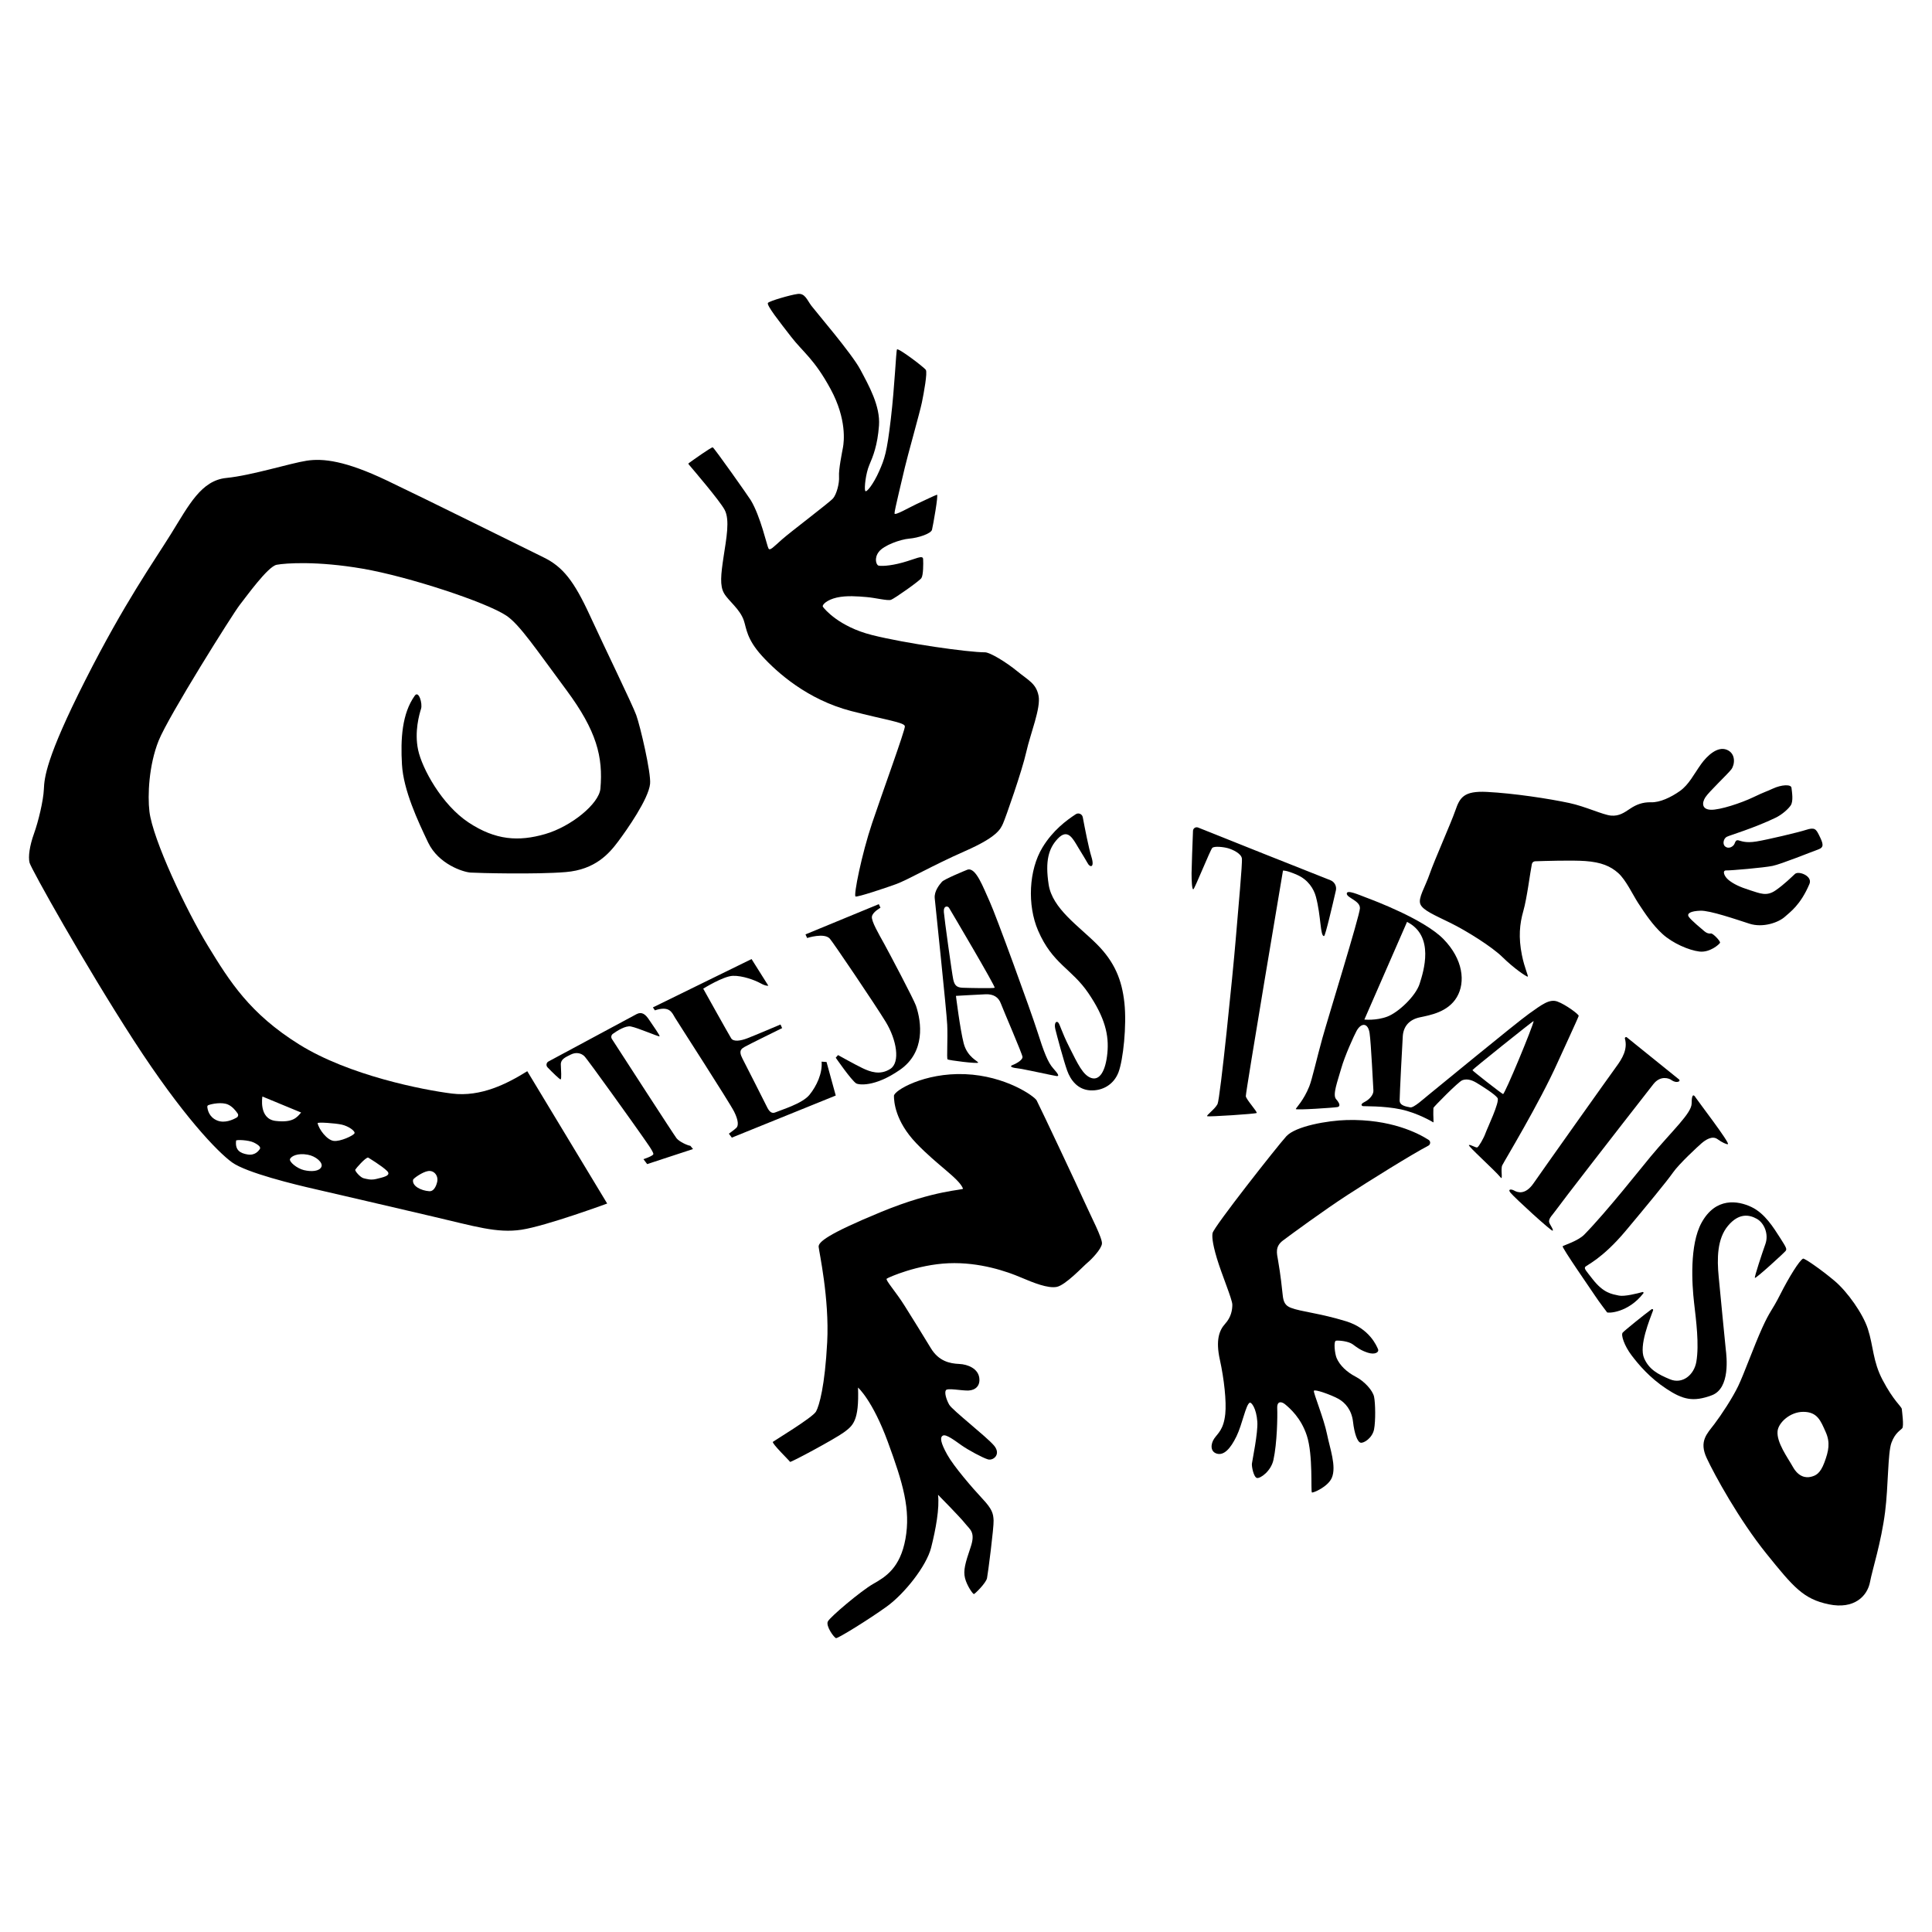 <?xml version="1.0" encoding="UTF-8"?><svg xmlns="http://www.w3.org/2000/svg" id="Design" viewBox="0 0 1000 1000"><defs><style> .cls-1 { fill: currentColor; } </style></defs><path class="cls-1" d="M941.515,432.236c-1.548-3.11-2.277-4.149-6.745-2.681-3.632,1.193-19.894,5.064-25.681,6-5.787.936-8-.341-9.276-.596-1.277-.255-1.532.511-2.043,1.787-.51,1.277-2.866,2.978-4.851,1.362-1.489-1.213-.81-4.144.892-4.995s13.734-4.341,25.151-9.814c3.62-1.735,6.791-4.738,7.922-6.447,1.442-2.18.648-6.839.381-9.118-.218-1.861-5.14-1.649-9.718.483-3.654,1.701-3.862,1.465-10.075,4.443-6.212,2.979-17.276,6.638-21.957,6.468-4.681-.17-4.681-3.574-2.809-6.468,1.872-2.894,11.66-12.085,13.447-14.468,1.787-2.383,2.468-8.17-2.383-10.128s-10.26,3.22-13.255,7.404c-3.851,5.379-6.319,10.638-11,13.958-4.681,3.319-10.383,5.958-14.851,5.83-4.468-.128-7.788,1.234-10.851,3.277-3.064,2.042-5.745,4-9.958,3.617-4.213-.383-13.2-4.723-21.575-6.511-10.766-2.298-28.723-5.021-42.638-5.745-12.027-.625-14.042,2.936-16.34,9.574s-10.851,25.787-13.277,32.809c-2.425,7.021-6.127,12.511-4.851,15.702,1.277,3.191,7.404,5.702,15.702,9.787,8.298,4.085,21.32,12.264,26.663,17.5,6.426,6.298,12.528,10.245,13.167,10.245.638,0-1.582-4.217-2.979-11.234-1.83-9.191-1.18-15.997.766-22.809,1.873-6.553,3.482-19.653,4.401-24.228.165-.82.863-1.412,1.698-1.442,4.593-.162,19.156-.616,25.986-.118,8.17.596,13.021,2.638,17.021,6.213,4,3.574,7.574,11.319,10.298,15.489,3.715,5.688,7.581,11.48,12.638,16.085,5.234,4.766,13.579,8.366,19.026,9.047,5.447.681,10.387-3.761,10.727-4.528.34-.766-3.67-4.987-4.691-4.816-1.021.17-2.211-.129-3.402-1.15-1.191-1.021-6.894-5.702-8.085-7.489-1.192-1.787,1.106-2.979,6.042-3.149,4.936-.17,18.468,4.51,25.362,6.723,6.894,2.213,15.06-.499,18.596-3.808,2.147-2.01,7.787-5.681,12.468-16.787,1.718-4.076-5.574-6.894-7.489-5.17-1.571,1.414-5.532,5.426-10.127,8.574s-7.937,1.511-13.021-.085c-5.581-1.751-8.681-3.319-11.149-5.277-2.468-1.958-3.489-5.106-1.276-5.021,2.212.085,19.447-1.404,23.957-2.341,4.511-.936,19.6-7.063,23.634-8.504,3.175-1.134,2.664-2.922.409-7.453Z"/><path class="cls-1" d="M283.398,552.444c-.877-.924-.637-2.423.485-3.027,9.004-4.846,43.263-23.281,45.59-24.5,2.681-1.404,4.596,0,6.511,2.936,1.915,2.936,5.872,8.298,5.362,8.553s-10.979-4.34-14.809-5.106c-2.729-.546-7.056,2.192-9.319,3.812-.852.61-1.069,1.776-.5,2.656,5.507,8.52,32.177,49.76,33.436,51.362,1.404,1.787,5.526,3.704,7.17,3.94l1.384,1.677-23.745,7.787-1.915-2.553s4.723-1.532,5.106-2.553c.383-1.021-4.213-7.149-6.128-9.957s-27.957-39.319-29.617-40.851c-1.66-1.532-4.213-2.17-7.021-.766-2.809,1.404-5.234,2.426-5.106,5.234.128,2.809.426,7.362-.085,7.617-.362.181-4.548-3.89-6.799-6.26Z"/><path class="cls-1" d="M337.941,521.428l51.064-25.021,8.681,13.787s-1.191.34-4.085-1.277-9.362-4-14.298-3.83c-4.936.17-15.319,6.638-15.319,6.638,0,0,13.277,23.83,14.468,25.702,1.191,1.872,4.766,1.362,8.34,0,3.574-1.362,17.191-7.149,17.191-7.149l.851,1.872s-18.043,8.851-19.404,9.702c-1.362.851-3.404,1.702-1.191,5.957,2.213,4.255,11.234,22.128,12.255,24.17,1.021,2.043,2.213,4.936,4.936,3.745,2.723-1.191,13.787-4.426,17.532-9.021s6.809-11.234,6.298-17.191l2.553.17,4.766,17.362-53.787,21.787-1.532-2.043s2.894-2.043,3.915-3.064c1.021-1.021,1.191-3.574-1.191-8.34-2.383-4.766-29.106-46.128-30.638-48.681-1.532-2.553-2.723-6.298-10.383-3.745l-1.021-1.532Z"/><path class="cls-1" d="M416.92,483.64l37.957-15.66.851,1.872s-4.085,2.213-4.426,4.596c-.34,2.383,3.574,9.021,6.298,13.957,2.723,4.936,15.414,28.961,16.507,32.171,2.897,8.509,4.94,23.999-8.337,33.19s-21.563,7.696-22.638,6.979c-2.603-1.736-10.553-13.277-10.553-13.277l1.191-1.362s8.819,4.936,12.75,6.809,9.037,3.745,14.314.34c5.277-3.404,3.234-15.149-2.383-24.34-5.617-9.191-27.249-41.178-28.936-43.064-2.894-3.234-11.745-.34-11.745-.34l-.851-1.872Z"/><path class="cls-1" d="M545.09,552.917c-2.723-3.064-4.766-8.34-8.17-19.064-3.404-10.723-21.447-60.255-24.681-67.234-3.234-6.979-7.149-18.213-11.645-16.415-1.118.447-11.844,4.841-13.036,6.202-1.191,1.362-4.085,4.766-3.745,8.51.34,3.745,6.128,58.213,6.468,65.532s-.34,17.362.17,17.872c.511.511,15.66,2.383,15.83,1.702.17-.681-5.617-2.723-7.489-10.042-1.873-7.319-4-24.511-4-24.511,0,0,10.339-.616,15.319-.83,4.097-.177,6.723,1.511,7.915,4.745,1.191,3.234,11.234,26.383,11.234,27.745,0,1.282-2.207,2.998-5.641,4.348-.344.135-.382.61-.053.778.472.24,1.312.505,2.801.662,3.234.341,18.723,3.82,20.426,4.038s1.021-.974-1.702-4.038ZM498.239,511.258c-3.191-.128-4.213-1.404-4.851-4.341-.638-2.936-4.596-31.404-4.851-34.851s2.061-3.203,2.681-2.17c1.149,1.915,24.255,40.979,23.617,41.362-.638.383-13.404.128-16.596,0Z"/><path class="cls-1" d="M560.446,423.005c-.313-1.674-2.224-2.494-3.646-1.557-4.893,3.225-11.796,8.32-17.157,17.086-7.221,11.806-7.969,30.034-2.34,43.106,7.466,17.34,17.343,19.619,26.024,32.385,8.681,12.766,10.742,21.87,9.848,31.061-.894,9.191-3.957,14.298-8.298,12.894-4.34-1.404-7.073-7.404-11.324-15.83s-4.863-11.872-5.833-12.894c-.971-1.021-2.247.255-1.481,3.447s4.34,16.468,6.128,21.447c1.787,4.979,5.489,9.83,11.872,10.213,6.383.383,12.255-2.974,14.681-9.338,2.426-6.364,4.34-24.236,3.064-35.981-1.277-11.745-4.979-21.064-14.298-30.383-9.319-9.319-22.979-18.383-24.894-30.766-1.915-12.383.019-18.79,4.645-23.734,5.227-5.586,7.845-.16,10.62,4.457,1.983,3.299,4.394,7.149,4.904,8.17,1.106,2.213,3.83,2.681,1.915-3.447-1.384-4.429-3.413-14.882-4.431-20.337Z"/><path class="cls-1" d="M617.492,430.043c.052-1.335,1.414-2.211,2.651-1.707,10.886,4.435,55.365,22.068,68.507,27.275,2.121.84,3.304,3.093,2.794,5.317-1.727,7.525-5.446,23.455-6.1,23.564-2.043.34-1.532-10.383-4.255-20.426-1.059-3.905-3.915-8.681-9.702-11.234-5.787-2.553-7.319-2.213-7.319-2.213,0,0-19.404,115.064-19.234,116.766.17,1.702,6.128,8.17,5.617,8.681-.511.511-24.766,2.043-25.574,1.702-.809-.34,3.957-3.617,5.319-6.319,1.362-2.702,8-68.149,9.362-84.702,1.362-16.553,3.574-39.872,3.234-42.426-.34-2.553-4.766-4.596-7.149-5.277-2.383-.681-7.149-1.191-8.17-.17-1.021,1.021-8.969,20.809-9.761,21.383-.792.574-.962-4.872-.962-8.277,0-2.645.514-16.076.743-21.938Z"/><path class="cls-1" d="M806.154,518.406c-4.213-1.532-8.17,1.659-14.681,6.255-6.51,4.596-50.681,40.979-52.468,42.383-1.787,1.404-7.277,6.511-9.064,6.128-1.787-.383-5.49-.766-5.49-3.574,0-2.808,1.373-29.71,1.632-33.332.366-5.121,3.426-8.537,8.788-9.686,5.362-1.149,14.602-2.685,19.197-10.472,4.596-7.787,3.192-19.659-6.894-30-10.085-10.34-36.437-20.182-40.042-21.532-3.882-1.453-10.042-4.255-10.042-2.042,0,2.213,6.979,3.659,6.808,7.617-.17,3.957-16.51,56.723-19.404,67.106-2.894,10.383-5.321,21.335-6.809,25.054-2.915,7.286-6.809,11.031-6.979,11.711-.17.681,20.085-.681,21.617-1.021,1.532-.341,1.202-1.872-.761-4.085-1.962-2.213.761-9.191,2.634-15.83,1.872-6.638,6.634-17.036,7.946-19.453,2.354-4.337,5.932-4.428,6.758,1.076.784,5.229,1.807,27.542,1.977,29.683.17,2.141-2,4.694-4.553,5.97-2.553,1.277-1.404,2.043-.894,2.17.511.127,10.723-.22,19.66,1.677,8.936,1.897,16.851,6.748,16.851,6.748,0,0,.127-.383,0-2.425-.128-2.043,0-4.724,0-5.106,0-.383,12.894-13.532,14.936-14.298,2.042-.766,4.444-.426,7.265,1.255,2.821,1.681,9.714,6.022,10.991,7.937,1.277,1.915-5.362,15.719-6.255,18.264s-3.447,6.93-4.213,7.291c-.766.361-3.702-1.682-4.341-1.171-.638.51,13.139,12.774,16.515,16.858,1.103,1.333-.174-4.475.719-6.39.894-1.915,19.191-32.042,28.723-53.362,1.591-3.558,10.723-23.234,10.851-24,.128-.766-6.766-5.872-10.979-7.404ZM706.196,527.726l22.085-50.553c14.426,7.277,8.553,25.66,6.511,32.042-2.043,6.383-10.979,14.809-16.724,16.979-5.745,2.17-11.872,1.532-11.872,1.532ZM777.969,566.288c-.834-.318-15.841-11.99-15.841-12.392,0-.402,31.718-25.799,31.681-25.404-.238,2.54-15.007,38.114-15.841,37.796Z"/><path class="cls-1" d="M842.052,536.923l27.054,21.824c.348.281.279.82-.122,1.018-.74.365-2.09.541-4.17-.931-.708-.501-5.257-2.513-9.042,2.327-21.106,26.993-48.024,61.798-50.067,64.742-2.043,2.944-4.383,4.779-3.83,6.822.298,1.102,2.447,3.936,1.766,4.277-.681.34-19.447-16.787-21.814-19.654-1.583-1.917.367-1.963,1.899-1.112,1.532.851,5.638,2.638,10.081-3.83,3.842-5.593,40.186-56.799,42.611-60.066,3.365-4.533,6.148-9.327,4.634-14.745-.167-.597.514-1.062.997-.672Z"/><path class="cls-1" d="M877.72,568.161c-2.077-3.414-2.106,1.437-2.119,2.969-.043,5.106-9.898,13.904-21.149,27.404-5.196,6.235-22.894,28.715-34.417,40.483-3.248,3.316-10.562,5.517-11.2,6.028-.638.511,15.191,23.211,16.851,25.776,1.66,2.565,5.745,7.926,6.128,8.437.373.498,10.838.417,18.793-9.86.24-.31-.044-.751-.422-.647-2.75.756-9.439,2.445-12.244,1.836-3.574-.776-7.915-1.159-13.66-8.563-3.398-4.379-4.34-5.252-3.83-6.2.511-.948,8.723-4.069,21.064-18.816,10.602-12.67,21.283-25.6,24.411-30.097,3.128-4.498,13.036-13.652,14.823-15.183,1.787-1.532,5.447-4.17,8.255-2.085,2.133,1.583,4.787,2.83,5.362,2.553,1.149-.553-15.873-22.76-16.647-24.032Z"/><path class="cls-1" d="M984.366,729.29c-.128-1.267-4.213-4.118-9.958-15.054-5.091-9.692-4.681-17.362-7.617-26.426-2.528-7.803-10.485-19.128-17.149-24.766-6.664-5.637-15.686-11.915-16.383-11.574-1.935.947-7.319,9.65-11.83,18.57-4.511,8.92-5.106,7.988-9.362,17.39-4.255,9.402-9.362,23.7-12.34,29.913-2.979,6.213-8.681,14.894-12.426,19.83-3.745,4.936-8,8.766-3.915,17.532,4.085,8.766,16.766,31.915,30.894,49.447,14.128,17.532,19.209,23.521,32.316,26.245,13.106,2.723,19.986-4.235,21.348-11.666,1.131-6.174,5.74-20.167,7.783-36.196,1.68-13.182,1.362-30.511,3.277-35.745,1.915-5.234,4.723-6.453,5.617-7.567.894-1.114-.127-8.666-.255-9.932ZM944.324,756.917c-2.213,5.958-4.596,6.894-7.064,7.49-2.468.596-6.319.15-9.273-5.16-2.619-4.708-8.502-12.568-7.919-18.5.426-4.329,6.404-9.979,13.285-9.979,7.396,0,9.052,4.69,11.629,10.46,2.427,5.434,1.554,9.731-.659,15.689Z"/><path class="cls-1" d="M739.307,593.006c1.193-.623,1.266-2.293.133-3.019-5.433-3.482-19.679-10.841-42.351-10.259-9.872.254-26.535,3.163-31.31,8.432-4.775,5.269-37.455,46.801-38.137,50.035-.29,1.373-.34,4.596,2.213,13.106,2.553,8.511,8,21.277,8,24s-.612,6.468-3.71,9.872c-3.099,3.404-4.971,8.511-2.758,18.553,2.213,10.043,3.489,21.702,2.809,28.17-.852,8.093-3.83,9.957-5.702,12.681-1.872,2.723-2.213,6.809,1.362,7.83,3.574,1.021,6.947-2.397,10.128-8.936,3.064-6.298,4.851-16.511,6.894-17.447.774-.355,3.404,2.723,3.915,9.872.4,5.605-2.638,20.17-2.809,21.702-.17,1.532.936,7.064,2.638,7.404,1.702.34,7.234-3.489,8.511-9.362,1.909-8.78,2.128-22.468,1.957-26.723-.17-4.255,2.608-3.278,4.085-2.043,2.381,1.99,8.212,6.949,11.234,16.17,3.319,10.128,1.957,29.106,2.638,29.447.681.34,8.34-2.979,10.298-7.574,2.514-5.903-1.015-15.287-2.468-22.553-1.617-8.085-7.149-21.447-6.809-22.468s8.851,2.043,12.596,4.085c3.745,2.043,6.979,5.957,7.66,11.915.681,5.957,2.213,10.44,3.915,10.837,1.702.397,6.128-2.496,6.979-6.922.851-4.426.681-13.617,0-16.851-.681-3.234-4.936-8-9.532-10.383-4.596-2.383-8.255-5.872-9.872-9.702-.886-2.098-1.704-8.746-.255-8.936,1.449-.191,6.383.245,8.596,1.867,2.213,1.622,4.104,3.144,7.83,4.346s5.957-.242,5.277-1.823c-.681-1.581-4.34-10.687-16.511-14.432-13.749-4.23-23.319-4.936-28.596-6.979-2.879-1.115-3.83-2.894-4.213-6.468-.383-3.574-1.085-10.476-2.426-18.128-.627-3.579-1.66-7.09,2.553-10.247,4.213-3.157,21.064-15.54,33.447-23.583,10.945-7.109,33.176-20.987,41.792-25.486Z"/><path class="cls-1" d="M536.579,569.598c-1.074-2.113-15.957-12.766-37.085-13.617-21.128-.851-36.787,8.511-36.787,11.234,0,2.723.511,12.995,11.574,24.54,11.064,11.545,22.031,18.112,24.17,23.46.34.851-14.298.511-42.383,12.085-28.085,11.574-32.511,15.66-32.34,18.043.17,2.383,5.617,26.723,4.426,49.362-1.191,22.638-4.085,32.851-5.787,35.915-1.702,3.064-21.447,14.979-22.298,15.66s8.681,9.872,8.851,10.383c.17.511,23.319-11.915,27.915-15.319,4.596-3.404,7.909-5.787,7.273-23.149,0,0,7.47,6.468,15.417,28.085,7.948,21.617,11.863,35.064,9.139,50.213-2.723,15.149-10.383,19.745-16.681,23.319-6.298,3.574-22.298,17.092-23.489,19.44-1.191,2.347,3.234,8.475,4.255,8.645,1.021.17,17.021-9.702,26.213-16.34,9.191-6.638,20.555-20.941,22.979-30.468,2.424-9.527,4.426-20.596,3.574-27.404,0,0,11.447,11.574,13.979,14.809,2.532,3.234,5.596,4.426,2.872,12.426s-3.872,11.977-2.872,15.946,4.064,8.224,4.574,8.224,6.298-5.725,6.809-8.224c.511-2.499,3.574-26.329,3.404-29.903-.17-3.574-.681-5.787-5.787-11.234s-14.809-16.681-18.213-22.809c-3.404-6.128-3.915-9.021-2.213-9.872,1.702-.851,6.298,2.723,9.702,5.106s10.894,6.451,13.617,7.225c2.723.775,6.979-2.63,3.064-7.225-3.915-4.596-21.617-18.352-23.149-21.091s-2.551-6.255-1.702-7.505c.849-1.25,8.34.34,11.745.17,3.404-.17,6.211-2.333,5.489-6.784s-5.659-6.77-10.425-6.972c-4.766-.202-10.553-1.393-14.638-8.202s-8.89-14.426-13.474-21.787c-4.584-7.361-10.186-13.476-9.335-14.142s15.83-7.305,32-7.986c16.17-.681,30.383,4.34,37.277,7.277,6.894,2.936,14.067,5.786,18.638,4.979,4.571-.808,13.787-10.723,15.957-12.511,2.17-1.787,7.237-7.084,7.532-9.873s-5.745-14.254-8.936-21.403c-3.191-7.149-22.255-47.617-24.851-52.723Z"/><path class="cls-1" d="M356.44,240.322c-.157-.187-.122-.46.076-.603,2.011-1.447,11.717-8.393,12.403-8.164.766.255,18.476,25.366,19.66,27.319,5.106,8.426,8.426,23.745,9.191,25.021s2.298-.511,6.894-4.596,24.766-19.259,26.553-21.374c1.787-2.115,3.319-7.732,3.064-11.307-.255-3.574,1.532-12.266,2.043-15.069.511-2.803,2.043-14.548-6.383-30.122-8.426-15.574-14.298-19.149-20.426-27.064-6.128-7.915-13.021-16.596-12-17.617,1.021-1.021,11.489-4.085,15.319-4.596,3.83-.511,4.851,3.064,7.149,6.128,2.298,3.064,20.936,24.766,25.277,32.936,4.34,8.17,10.468,18.894,9.702,29.106-.766,10.213-3.064,15.83-4.979,20.298-1.915,4.468-2.681,12-2.17,13.404s4.344-3.574,7.214-10.085c2.871-6.511,4.02-9.702,6.062-27.064,2.043-17.362,2.681-34.979,3.191-36,.511-1.021,14.043,9.191,14.936,10.596.894,1.404-1.021,11.872-2.043,16.851-1.021,4.979-7.66,28.468-8.809,33.574-1.149,5.106-5.489,22.596-5.362,23.872.128,1.277,7.532-3.064,11.362-4.851,3.83-1.787,9.702-4.596,10.596-4.851.894-.255-2.043,16.085-2.553,18.128-.511,2.043-7.149,4.213-11.745,4.596-4.596.383-13.277,3.447-15.83,6.894-2.553,3.447-1.149,6.638-.255,7.021.894.383,5.745.383,12.638-1.532,6.894-1.915,10.468-4.085,10.596-1.787.128,2.298.128,8.298-.894,9.83-1.021,1.532-13.915,10.596-15.702,11.234-1.787.638-8.043-1.021-12.638-1.404-4.596-.383-10.34-.894-15.447.255-5.106,1.149-7.915,3.83-7.149,4.851.766,1.021,8.17,10.213,25.404,14.553,17.234,4.34,49.651,8.936,58.468,8.936,2.553,0,10.979,5.106,16.723,9.83,5.745,4.723,9.702,6.255,10.979,12.638,1.277,6.383-4.213,19.532-6.383,29.234-2.17,9.702-10.723,34.085-12,36.894-1.277,2.809-2.851,6.894-19.681,14.298-16.83,7.404-29.723,14.936-35.723,17.106s-19.787,6.766-20.936,6.383c-1.149-.383,3.191-21.957,8.553-37.915,5.362-15.957,17.106-48.128,16.979-50.17-.128-2.043-9.938-3.265-27.83-7.915-22.596-5.872-38.269-19.908-46.085-28.468-8.043-8.809-8.068-14.331-9.447-18.383-2.043-6-7.915-10.085-10.213-14.043s-1.66-9.702-.255-19.021c1.404-9.319,3.34-18.991.532-24.225-2.593-4.833-16.378-20.882-18.628-23.562Z"/><path class="cls-1" d="M329.345,370.194c-2.043-5.617-16.416-35.078-24-51.574-8.255-17.958-14.043-25.277-24-30.128-9.958-4.851-59.745-29.617-81.192-39.83-21.447-10.213-32.936-11.489-41.362-10.213-8.426,1.277-28.596,7.659-41.617,8.936-13.021,1.276-19.404,14.042-28.596,28.851-9.191,14.808-24,35.489-44.426,75.83-20.426,40.341-21.191,50.553-21.447,56.426s-2.809,16.596-5.106,22.979c-2.298,6.383-3.064,12-2.298,15.064.766,3.064,28.596,52.851,53.872,91.915,25.277,39.064,43.532,57.83,50.936,63.191,7.404,5.362,32.553,11.49,43.021,13.858,10.468,2.368,39.702,9.249,61.149,14.228,21.447,4.979,32.956,8.714,45.702,6.766,12.747-1.948,44.298-13.549,44.298-13.549l-41.362-68.493c-10.383,6.468-24,13.447-38.979,11.574-14.979-1.872-53.277-9.362-78.979-25.362s-36.085-32.681-47.319-51.064c-11.234-18.383-28.596-55.149-30.298-69.617-.968-8.226-.341-23.83,4.766-36.596,5.106-12.766,38.638-66.043,41.872-70.128,3.234-4.085,14.638-20.085,19.234-20.936,4.596-.851,20.936-2.042,44.596,2.042,23.659,4.085,63.967,17.344,74.345,24.329,6.846,4.607,15.357,17.373,31.016,38.479,15.66,21.106,19.05,34.579,17.604,51.041-.681,7.754-15.051,19.598-28.668,23.513-13.617,3.915-25.532,3.234-39.49-5.958-13.957-9.191-24.17-28.085-26.193-37.617-2.023-9.532.661-18.553,1.512-21.277s-1.192-9.662-3.234-6.809c-6.638,9.277-7.404,22.383-6.638,35.66.766,13.277,8.17,29.106,13.532,40.34,5.362,11.234,18.128,15.319,21.958,15.574,3.83.255,33.958,1.021,49.277-.255,15.319-1.277,22.468-9.617,27.064-15.745,4.596-6.128,15.83-22.128,16.596-29.957.556-5.682-5.106-29.873-7.149-35.49ZM213.813,610.636c.13-.663,4.787-4.017,7.723-4.491,3.24-.522,5.465,2.529,4.748,5.608-.636,2.73-2.004,4.961-4.046,4.824-4.325-.291-9.064-2.69-8.426-5.941ZM183.908,605.394c.383-.687,5.164-6.249,6.626-6.249,0,0,7.365,4.433,9.866,7,2.402,2.465-2.545,3.283-5.481,4.049-2.936.766-5.04.054-6.7-.329-1.659-.383-4.694-3.784-4.312-4.47ZM176.919,582.108c3.447.766,7.277,3.447,6.511,4.596-.766,1.149-7.149,4.213-10.66,3.83-3.51-.383-7.723-5.984-8.362-9.184-.126-.631,9.064-.008,12.51.758ZM159.229,597.659c4.343.765,8.085,4.151,7.126,6.298-1.047,2.342-5.143,2.615-9.014,1.705-3.689-.867-7.95-4.446-7.2-5.847.749-1.401,3.826-3.083,9.088-2.156ZM135.815,567.555l20.041,8.286c-2.17,2.542-4.213,5.373-13.149,4.352-8.936-1.021-6.892-12.638-6.892-12.638ZM131.457,591.411c2.809,1.404,3.623,2.517,2.984,3.41-.638.894-2.458,3.372-6.288,2.734-3.83-.638-6.58-2.213-5.941-7.192.067-.522,6.436-.357,9.245,1.047ZM107.86,572.013c1.878-.709,6.968-1.667,10.077-.335,2.339,1.002,4.142,3.278,5.096,4.705.459.687.241,1.615-.474,2.03-2.047,1.188-6.311,3.139-10.165,1.548-4.23-1.746-4.967-5.582-5.092-7.069-.032-.386.195-.742.558-.879Z"/><path class="cls-1" d="M855.639,678.23c.17-.47-.368-.874-.773-.581-3.719,2.684-14.11,11.119-14.967,12.119-1.021,1.191.851,6.809,4.596,11.745,3.745,4.936,9.447,11.66,17.957,17.277,8.511,5.617,13.872,7.029,23.574,3.404,9.702-3.624,7.66-20.085,7.234-23.745-.426-3.66-2.723-28.085-3.66-37.532s-.825-19.745,4.822-26.468c5.647-6.723,11.008-5.787,14.923-3.574,3.915,2.213,6.213,8,4.426,13.021-1.787,5.021-5.702,16.832-5.447,17.522.255.69,15.234-13.012,15.915-13.948.681-.936.511-1.532-2.894-6.809-3.404-5.277-7.83-12.596-14.809-15.915-6.979-3.319-18.468-5.191-25.787,8.085-6.338,11.497-4.983,32.049-3.901,41.424s2.699,21.662,1.178,30.576c-1.178,6.905-7.234,11.745-13.617,9.106-6.383-2.638-10.861-5.14-13.395-10.881-2.86-6.48,2.944-20.17,4.625-24.827Z"/></svg>
